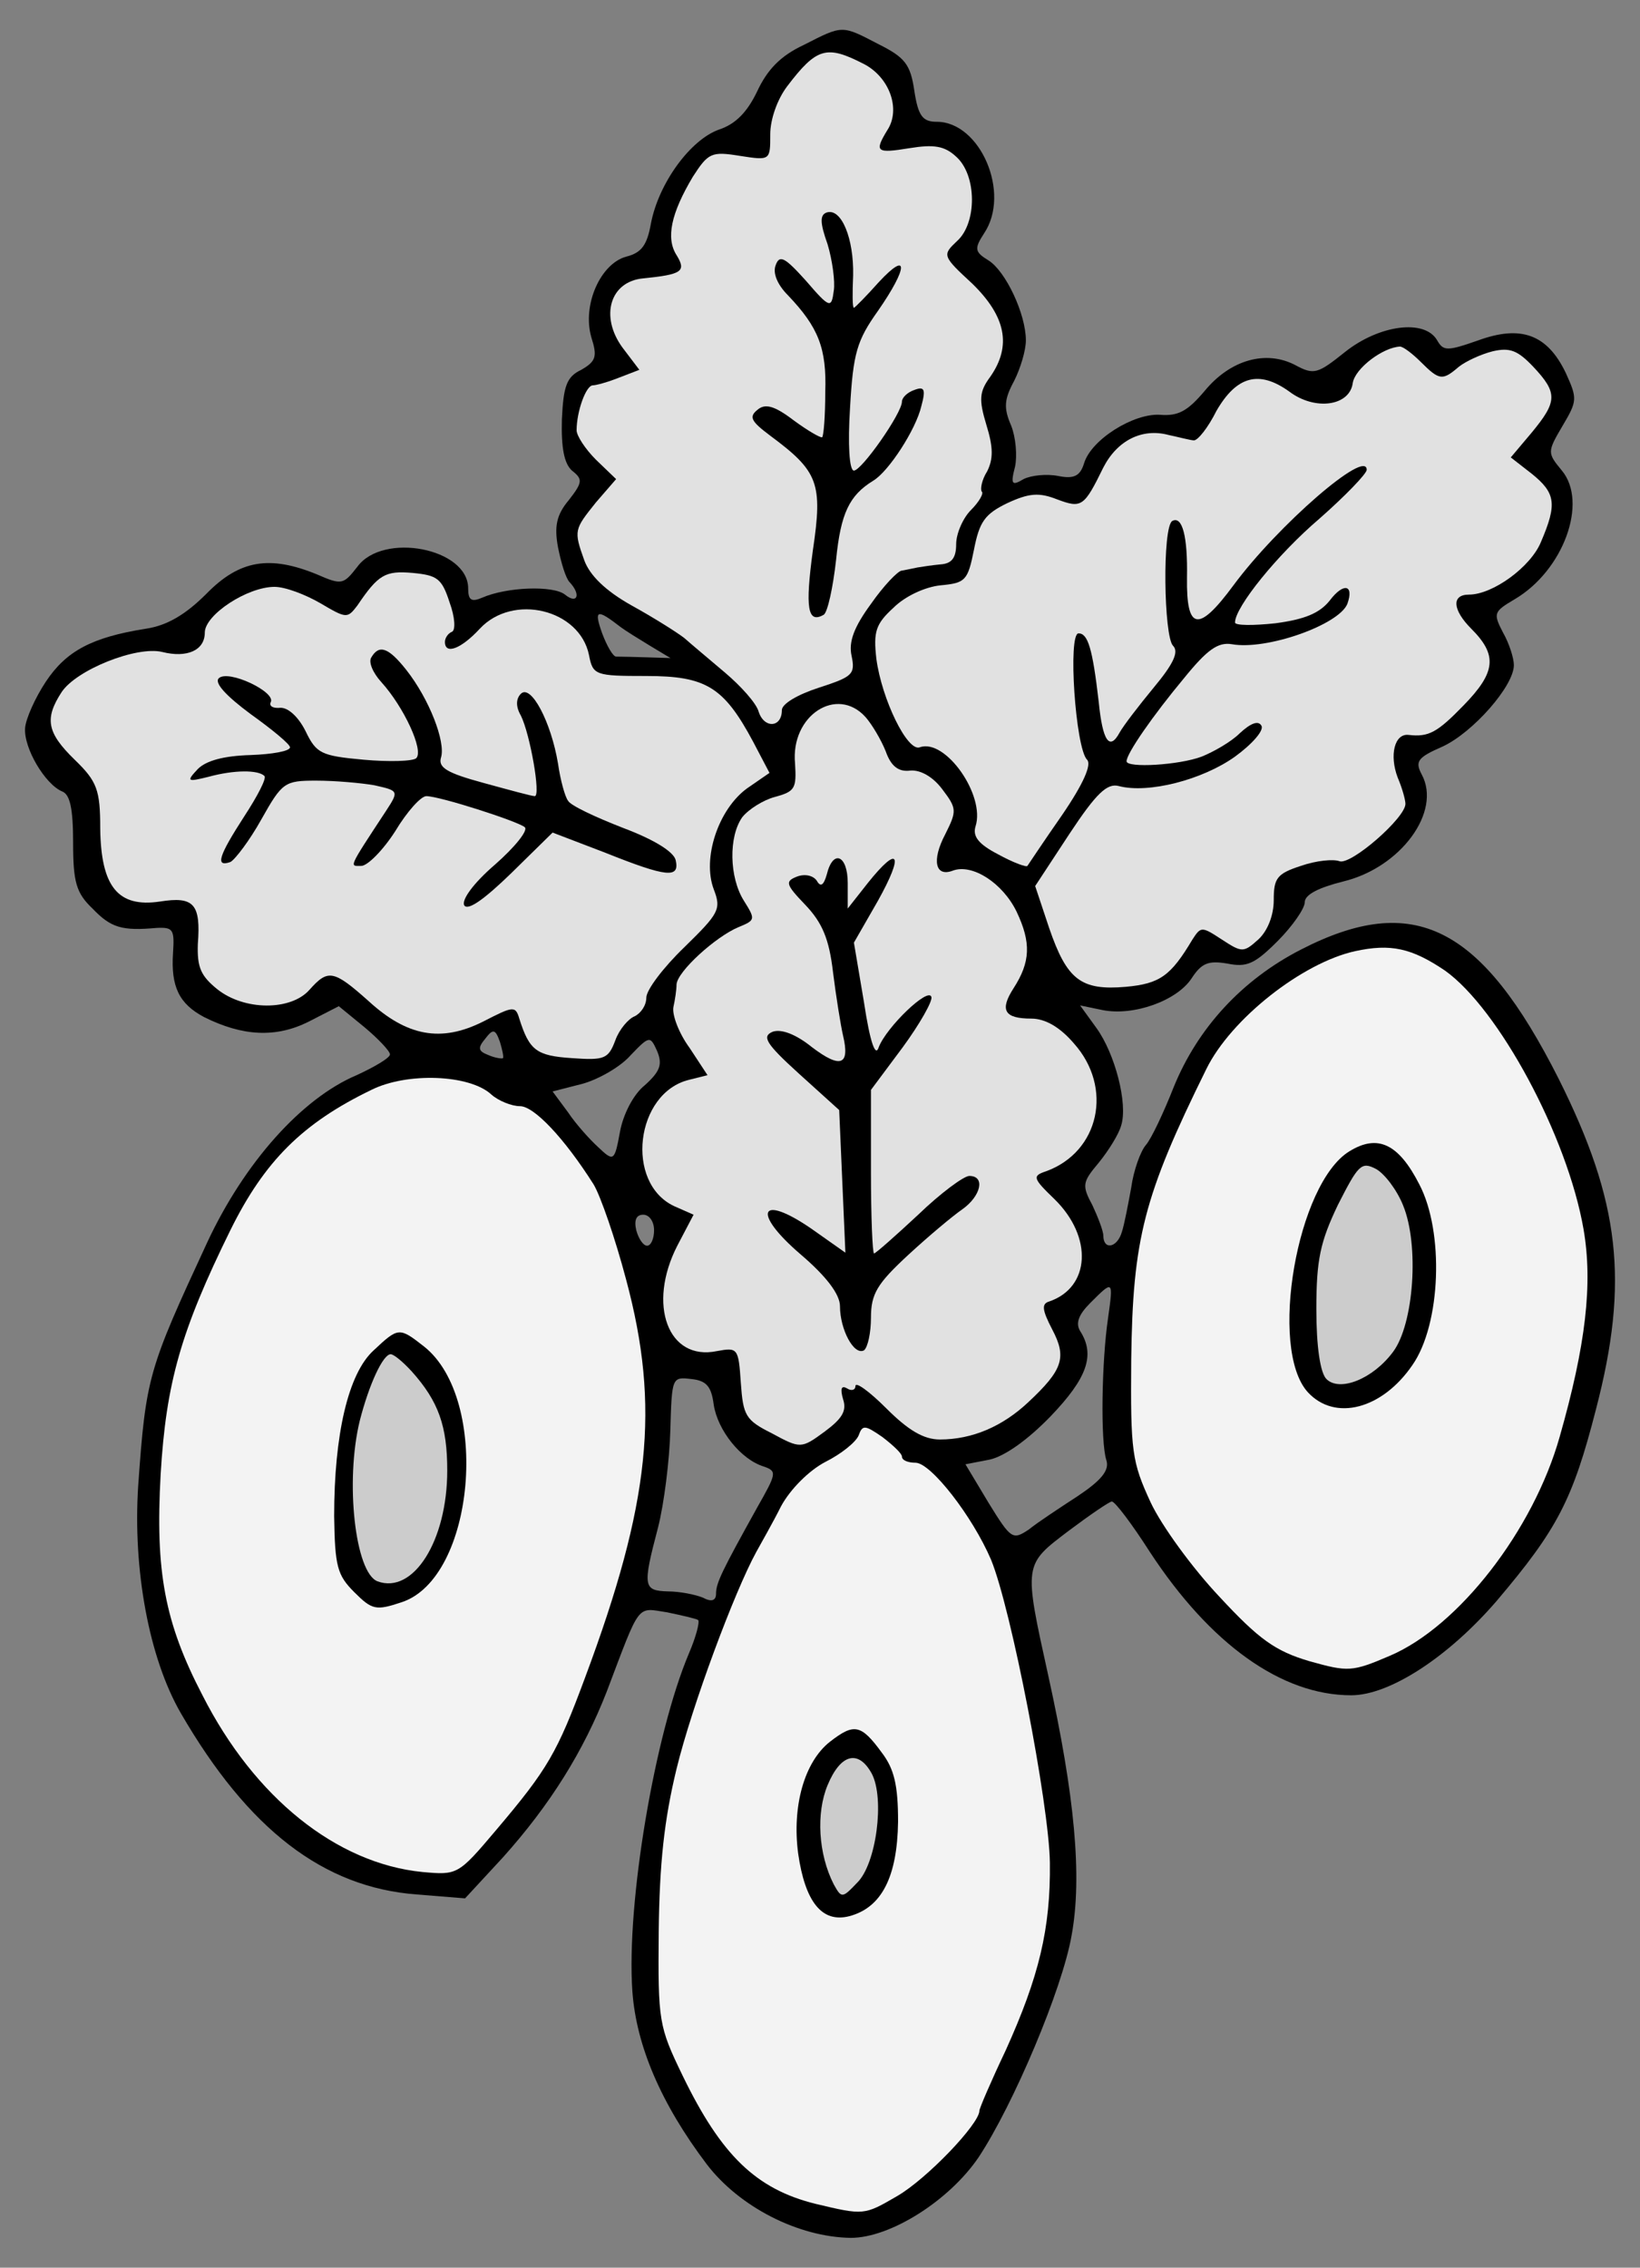 <?xml version="1.0" encoding="UTF-8" standalone="no"?>
<!DOCTYPE svg PUBLIC "-//W3C//DTD SVG 1.1//EN" "http://www.w3.org/Graphics/SVG/1.1/DTD/svg11.dtd">
<svg xmlns="http://www.w3.org/2000/svg" xmlns:dc="http://purl.org/dc/elements/1.1/" xmlns:xl="http://www.w3.org/1999/xlink" version="1.1" viewBox="58.5 58.5 247.5 342" width="247.5" height="342">
  <rect x="58.5" y="58.5" width="247.5" height="342" fill="#808080" stroke="none"/>
  <defs>
    <clipPath id="artboard_clip_path">
      <path d="M 58.5 58.5 L 306 58.5 L 306 306 L 216 400.5 L 58.5 400.5 Z"/>
    </clipPath>
  </defs>
  <g id="Lemon_Balm_Flowers,_Cluster_of" fill="none" stroke-opacity="1" stroke-dasharray="none" stroke="none" fill-opacity="1">
    <title>Lemon Balm Flowers, Cluster of</title>
    <g id="Lemon_Balm_Flowers,_Cluster_of_Art" clip-path="url(#artboard_clip_path)">
      <title>Art</title>
      <g id="Group_53">
        <g id="Graphic_70">
          <path d="M 179.77 65.294 C 176.263 66.931 174.275 69.035 172.756 72.308 C 171.236 75.465 169.482 77.218 167.028 78.036 C 162.702 79.556 157.91 86.102 156.741 92.181 C 156.156 95.454 155.338 96.623 153 97.208 C 149.142 98.26 146.337 104.455 147.739 109.365 C 148.675 112.288 148.441 112.989 146.22 114.275 C 143.999 115.327 143.531 116.73 143.297 121.756 C 143.18 126.082 143.648 128.419 144.817 129.472 C 146.453 130.757 146.453 131.225 144.349 133.914 C 142.479 136.135 142.128 137.888 142.713 141.045 C 143.18 143.382 143.882 145.72 144.466 146.305 C 146.22 148.175 145.635 149.695 143.765 148.175 C 142.011 146.773 134.997 147.006 131.257 148.643 C 129.62 149.344 129.153 148.994 129.153 147.24 C 129.153 141.161 116.294 138.707 112.436 143.967 C 110.332 146.656 110.098 146.773 106.357 145.136 C 99.227 142.214 94.667 142.915 89.641 148.058 C 86.485 151.215 83.679 152.851 80.523 153.319 C 72.34 154.605 68.482 156.709 65.443 161.268 C 63.806 163.723 62.404 166.879 62.287 168.282 C 62.053 171.321 65.326 176.815 67.898 177.868 C 69.067 178.335 69.534 180.439 69.534 185.583 C 69.534 191.545 70.002 193.181 72.457 195.519 C 75.262 198.442 76.899 198.909 82.159 198.442 C 84.614 198.325 84.848 198.675 84.614 202.182 C 84.264 207.326 85.549 209.898 89.29 211.885 C 95.135 214.807 100.162 215.041 105.071 212.586 L 109.63 210.248 L 113.488 213.405 C 115.592 215.158 117.346 217.029 117.346 217.496 C 117.463 217.964 115.125 219.366 112.319 220.652 C 104.019 224.159 95.369 233.862 89.758 245.902 C 80.873 265.074 80.523 266.126 79.354 282.609 C 78.536 295.234 80.99 308.56 85.783 316.86 C 95.953 334.395 107.293 343.162 121.437 344.214 L 128.685 344.798 L 134.413 338.603 C 141.544 330.654 146.57 322.588 150.077 313.587 C 155.221 300.026 154.519 300.962 159.195 301.663 C 161.417 302.131 163.521 302.598 163.871 302.832 C 164.105 303.183 163.521 305.404 162.469 307.859 C 157.325 320.016 153 345.5 153.935 358.826 C 154.519 367.009 158.26 375.777 165.157 384.895 C 170.067 391.324 178.951 395.883 186.9 396 C 192.862 396 201.746 390.389 206.189 383.843 C 211.449 375.893 218.814 358.476 220.216 350.41 C 221.853 341.525 220.684 329.251 216.709 311.249 C 212.969 294.298 212.969 294.532 219.749 289.389 C 223.022 286.934 225.944 284.947 226.295 284.947 C 226.763 284.947 229.334 288.337 232.023 292.545 C 241.141 306.456 251.896 314.171 262.417 314.171 C 268.262 314.171 277.146 308.326 284.394 299.909 C 293.512 289.155 295.85 284.713 299.357 271.036 C 304.383 251.747 302.981 239.707 293.745 221.237 C 282.056 198.091 271.885 192.947 254.818 201.715 C 245.934 206.274 239.271 213.522 235.647 222.406 C 234.127 226.263 232.257 230.238 231.439 231.173 C 230.62 232.108 229.568 235.031 229.218 237.603 C 228.75 240.174 228.166 243.214 227.815 244.266 C 227.113 246.721 225.009 247.071 225.009 244.85 C 225.009 244.149 224.191 242.045 223.373 240.291 C 221.736 237.252 221.853 236.784 224.308 233.862 C 225.828 231.992 227.347 229.537 227.698 228.251 C 228.75 224.978 226.763 217.379 223.957 213.522 L 221.502 210.131 L 224.892 210.833 C 229.568 211.768 236.115 209.43 238.336 206.04 C 239.855 203.702 240.907 203.351 243.713 203.819 C 246.635 204.403 247.804 203.936 251.311 200.429 C 253.532 198.208 255.403 195.519 255.403 194.584 C 255.403 193.415 257.507 192.363 261.248 191.428 C 269.898 189.324 276.094 180.907 273.055 175.296 C 272.002 173.309 272.47 172.724 276.211 171.087 C 280.77 168.983 286.965 161.969 286.965 158.813 C 286.965 157.761 286.264 155.54 285.329 153.903 C 283.809 150.981 283.926 150.747 287.082 148.877 C 294.447 144.551 298.188 134.264 294.213 129.472 C 291.992 126.783 291.992 126.666 294.33 122.691 C 296.551 118.951 296.551 118.6 294.798 114.742 C 291.992 108.897 288.017 107.495 281.588 109.833 C 276.912 111.469 276.328 111.469 275.392 109.833 C 273.522 106.559 266.625 107.495 261.482 111.586 C 257.39 114.859 256.806 115.093 254 113.573 C 249.558 111.235 244.181 112.755 240.323 117.431 C 237.751 120.47 236.348 121.289 233.543 121.055 C 229.568 120.821 223.139 124.796 222.087 128.419 C 221.502 130.29 220.567 130.757 218.229 130.29 C 216.476 129.939 214.138 130.173 212.969 130.757 C 211.215 131.81 210.981 131.576 211.683 128.887 C 212.034 127.251 211.8 124.445 211.098 122.691 C 209.929 120.003 210.046 118.717 211.566 115.911 C 212.501 114.041 213.319 111.352 213.319 109.833 C 213.319 105.858 210.28 99.429 207.708 97.792 C 205.604 96.506 205.487 96.039 207.007 93.701 C 211.098 87.622 206.422 76.867 199.876 76.867 C 197.772 76.867 197.071 76.049 196.486 72.191 C 195.902 68.217 195.083 67.165 191.109 65.177 C 185.498 62.255 185.731 62.255 179.77 65.294 Z M 134.413 218.081 L 134.413 218.081 C 134.296 218.197 133.244 218.081 132.192 217.613 C 130.672 217.029 130.555 216.561 131.724 215.158 C 132.893 213.638 133.244 213.638 133.945 215.626 C 134.296 216.795 134.53 217.847 134.413 218.081 Z M 155.805 222.172 L 155.805 222.172 C 154.052 223.575 152.532 226.614 152.065 229.186 C 151.246 233.628 151.129 233.745 148.791 231.524 C 147.506 230.355 145.401 228.017 144.232 226.263 L 141.894 223.107 L 146.453 221.938 C 148.908 221.237 152.182 219.366 153.701 217.613 C 156.507 214.691 156.624 214.691 157.676 217.029 C 158.494 219.016 158.143 220.068 155.805 222.172 Z M 157.208 244.032 L 157.208 244.032 C 157.208 245.318 156.741 246.37 156.156 246.37 C 155.572 246.37 154.87 245.318 154.519 244.032 C 154.169 242.512 154.519 241.694 155.572 241.694 C 156.507 241.694 157.208 242.746 157.208 244.032 Z M 225.711 257.358 L 225.711 257.358 C 224.775 263.671 224.542 275.945 225.477 278.751 C 225.944 280.271 224.659 281.79 221.152 284.128 C 218.463 285.882 215.073 288.103 213.787 289.155 C 211.332 290.791 211.098 290.675 207.708 285.18 L 204.201 279.335 L 207.825 278.634 C 210.046 278.166 213.553 275.712 217.06 272.088 C 222.554 266.36 223.84 262.853 221.502 259.229 C 220.801 258.06 221.268 256.774 223.022 255.02 C 226.529 251.514 226.529 251.514 225.711 257.358 Z M 166.209 270.334 L 166.209 270.334 C 166.794 274.192 170.301 278.634 173.808 279.686 C 175.795 280.387 175.678 280.738 172.756 285.882 C 167.495 295.35 166.56 297.221 166.56 298.857 C 166.56 299.909 165.859 300.143 164.573 299.442 C 163.404 298.974 161.066 298.507 159.312 298.507 C 155.572 298.39 155.455 297.805 157.793 288.921 C 158.728 285.297 159.546 278.634 159.663 274.192 C 159.897 266.243 159.897 266.126 162.819 266.477 C 165.157 266.71 165.859 267.646 166.209 270.334 Z M 152.182 153.085 L 152.182 153.085 C 153.584 154.137 159.692 157.746 159.692 157.746 C 159.692 157.746 153 157.527 151.48 157.527 C 151.013 157.527 150.077 155.891 149.376 154.02 C 148.09 150.396 148.558 150.28 152.182 153.085 Z" fill="black"/>
        </g>
        <g id="Graphic_69">
          <path d="M 188.771 68.1 C 192.745 70.087 194.499 74.997 192.395 78.153 C 190.407 81.426 190.758 81.66 195.785 80.842 C 199.408 80.257 201.045 80.491 202.799 82.128 C 205.955 84.933 205.955 92.181 202.915 94.87 C 200.694 96.974 200.694 97.091 205.253 101.299 C 210.28 106.209 211.215 110.651 207.942 115.327 C 206.305 117.548 206.189 118.717 207.358 122.575 C 208.41 125.965 208.41 127.718 207.474 129.588 C 206.656 130.874 206.422 132.277 206.656 132.628 C 207.007 132.862 206.305 134.148 205.02 135.433 C 203.851 136.602 202.799 138.94 202.799 140.577 C 202.799 142.681 202.097 143.499 200.461 143.616 C 199.175 143.733 197.655 143.967 196.954 144.084 C 196.369 144.201 195.317 144.435 194.616 144.551 C 194.031 144.551 191.81 146.889 189.94 149.578 C 187.368 153.085 186.55 155.306 187.017 157.41 C 187.602 160.216 187.134 160.567 182.108 162.203 C 178.834 163.255 176.496 164.658 176.496 165.593 C 176.496 168.282 173.808 168.399 172.989 165.827 C 172.639 164.541 170.301 161.969 167.963 159.982 C 165.625 157.995 162.819 155.657 161.767 154.722 C 160.715 153.903 157.208 151.682 153.818 149.812 C 149.844 147.591 147.506 145.253 146.687 143.032 C 145.051 138.473 145.168 138.356 148.441 134.264 L 151.48 130.757 L 148.441 127.835 C 146.804 126.198 145.518 124.211 145.518 123.393 C 145.518 120.587 146.921 116.613 147.973 116.613 C 148.441 116.613 150.194 116.145 151.948 115.444 L 154.987 114.275 L 152.415 110.885 C 149.025 106.209 150.545 100.948 155.572 100.481 C 161.417 99.896 162.118 99.429 160.598 96.974 C 158.962 94.402 159.78 90.661 163.053 85.167 C 165.391 81.543 165.859 81.309 170.184 82.011 C 174.743 82.712 174.743 82.712 174.743 78.738 C 174.743 76.517 175.795 73.477 177.315 71.49 C 181.757 65.645 183.276 65.294 188.771 68.1 Z" fill="#e1e1e1"/>
        </g>
        <g id="Graphic_68">
          <path d="M 272.938 113.106 C 275.743 115.911 276.211 115.911 278.666 113.807 C 279.718 112.989 281.939 111.937 283.809 111.469 C 286.381 110.885 287.55 111.352 289.888 113.807 C 293.629 117.782 293.512 119.068 289.654 123.744 L 286.498 127.484 L 289.654 129.939 C 293.278 132.862 293.512 134.498 291.057 140.226 C 289.537 143.967 283.809 148.175 280.185 148.175 C 277.497 148.175 277.73 150.513 280.536 153.319 C 284.511 157.293 284.277 159.865 279.367 164.892 C 275.392 168.983 274.107 169.685 271.067 169.334 C 268.963 169.1 268.145 172.373 269.431 175.763 C 270.132 177.4 270.6 179.153 270.6 179.738 C 270.6 181.842 262.417 188.973 260.663 188.388 C 259.728 188.038 257.156 188.272 254.818 189.09 C 251.195 190.259 250.727 190.96 250.727 194.233 C 250.727 196.571 249.792 198.909 248.389 200.195 C 246.168 202.182 245.934 202.182 242.895 200.195 C 239.855 198.208 239.738 198.208 238.453 200.195 C 235.179 205.689 233.543 206.858 228.399 207.326 C 221.619 207.91 219.515 206.274 216.826 198.442 L 214.722 192.129 L 219.866 184.297 C 223.957 178.101 225.594 176.582 227.347 177.049 C 231.789 178.218 239.972 176.114 244.882 172.607 C 247.454 170.737 249.324 168.633 248.857 167.931 C 248.389 167.113 247.22 167.58 245.583 169.1 C 244.297 170.386 241.609 171.906 239.855 172.607 C 236.465 173.893 228.516 174.361 228.516 173.309 C 228.516 172.139 232.491 166.411 237.167 160.8 C 240.674 156.475 242.31 155.306 244.414 155.657 C 249.675 156.592 260.546 152.734 261.832 149.578 C 262.884 146.656 261.248 146.305 259.144 149.111 C 257.624 150.981 255.403 151.916 250.961 152.501 C 247.688 152.851 244.882 152.851 244.882 152.384 C 244.882 150.046 251.311 142.097 257.624 136.719 C 261.482 133.329 264.755 129.939 264.755 129.355 C 264.755 126.082 251.311 137.771 244.648 146.773 C 239.388 153.903 237.517 153.67 237.634 145.604 C 237.751 139.408 236.933 136.252 235.413 137.07 C 233.894 138.005 234.127 154.488 235.53 155.891 C 236.465 156.826 235.53 158.696 232.608 162.203 C 230.387 164.892 228.049 167.931 227.464 168.983 C 225.944 171.789 224.892 170.269 224.308 164.307 C 223.373 156.241 222.671 154.02 221.268 154.02 C 219.632 154.02 220.801 171.321 222.554 173.075 C 223.256 173.776 222.087 176.582 218.814 181.374 C 216.125 185.232 213.787 188.739 213.553 189.09 C 213.436 189.324 211.449 188.622 209.111 187.336 C 206.189 185.817 205.253 184.648 205.721 183.128 C 207.241 178.452 201.162 169.802 197.304 171.204 C 195.434 171.906 191.576 163.957 190.758 157.878 C 190.29 153.786 190.641 152.617 193.33 150.163 C 195.083 148.409 198.123 147.006 200.461 146.773 C 204.201 146.422 204.552 146.071 205.487 141.395 C 206.305 137.187 207.124 136.018 210.514 134.381 C 213.787 132.862 215.307 132.745 217.995 133.797 C 221.736 135.2 222.087 134.966 225.009 129.004 C 227.113 124.913 230.854 123.042 234.829 124.094 C 236.465 124.445 238.219 124.913 238.686 124.913 C 239.271 124.913 240.791 123.042 242.076 120.47 C 245.116 115.21 248.506 114.275 253.065 117.548 C 256.923 120.47 262.183 119.769 262.651 116.262 C 263.001 114.041 267.21 110.885 269.781 110.768 C 270.249 110.768 271.652 111.82 272.938 113.106 Z" fill="#e1e1e1"/>
        </g>
        <g id="Graphic_67">
          <path d="M 126.347 149.344 C 127.165 151.565 127.282 153.553 126.698 153.786 C 126.113 154.02 125.646 154.722 125.646 155.306 C 125.646 157.293 128.1 156.358 130.906 153.319 C 135.933 147.942 145.986 150.396 147.389 157.293 C 147.973 160.333 148.324 160.45 156.039 160.45 C 165.04 160.45 167.729 162.086 172.171 170.386 L 174.626 175.062 L 171.236 177.4 C 166.911 180.556 164.456 187.921 166.209 192.597 C 167.378 195.636 167.028 196.221 161.767 201.364 C 158.611 204.403 156.039 207.794 156.039 208.963 C 156.039 210.131 155.221 211.3 154.286 211.768 C 153.351 212.119 151.948 213.755 151.363 215.392 C 150.311 218.197 149.727 218.431 144.817 218.081 C 139.44 217.73 138.387 216.912 136.868 212.119 C 136.283 210.131 135.933 210.248 131.374 212.586 C 125.061 215.743 119.918 214.807 114.073 209.43 C 108.812 204.754 107.994 204.637 105.188 207.794 C 102.383 210.95 95.369 210.95 91.277 207.677 C 88.823 205.689 88.238 204.403 88.355 200.897 C 88.823 194.818 87.77 193.649 82.627 194.467 C 76.314 195.402 73.743 192.246 73.626 183.479 C 73.626 177.634 73.158 176.348 69.768 173.075 C 65.56 168.983 65.209 166.879 67.781 162.905 C 70.002 159.514 79.12 155.891 82.978 156.826 C 86.718 157.761 89.407 156.592 89.407 153.903 C 89.407 151.215 95.836 147.006 99.928 147.006 C 101.564 147.006 104.604 148.175 106.825 149.461 C 110.799 151.799 110.916 151.799 112.436 149.812 C 115.592 145.136 116.644 144.551 120.736 144.902 C 124.477 145.253 125.178 145.72 126.347 149.344 Z" fill="#e1e1e1"/>
        </g>
        <g id="Graphic_66">
          <path d="M 189.121 166.645 C 190.057 167.697 191.459 170.035 192.161 171.789 C 192.979 174.127 194.148 174.945 195.902 174.711 C 197.421 174.594 199.292 175.646 200.694 177.517 C 202.915 180.439 202.915 180.79 201.162 184.297 C 199.058 188.272 199.642 190.843 202.331 189.791 C 205.253 188.739 209.812 191.662 211.917 195.987 C 214.138 200.663 214.021 203.585 211.449 207.56 C 209.345 210.833 210.046 212.119 214.138 212.119 C 216.242 212.119 218.463 213.405 220.567 215.86 C 226.529 222.523 224.425 232.225 216.359 235.148 C 214.255 235.849 214.371 236.2 217.645 239.356 C 223.49 245.084 223.022 252.683 216.826 254.787 C 215.657 255.137 215.774 256.073 217.294 258.995 C 219.515 263.203 218.931 265.074 213.67 269.983 C 209.812 273.607 205.253 275.595 200.344 275.595 C 197.889 275.595 195.551 274.192 192.278 270.919 C 189.706 268.347 187.602 266.827 187.602 267.529 C 187.602 268.113 187.017 268.347 186.316 267.879 C 185.498 267.412 185.264 267.879 185.731 269.516 C 186.316 271.269 185.614 272.438 182.926 274.426 C 179.419 276.997 179.302 276.997 174.977 274.659 C 171.002 272.672 170.651 271.971 170.301 267.061 C 169.95 261.801 169.833 261.684 166.677 262.268 C 159.312 263.788 156.156 255.254 160.715 246.37 L 163.17 241.694 L 160.248 240.408 C 152.766 236.901 154.403 223.341 162.469 221.354 L 165.274 220.652 L 162.585 216.561 C 160.949 214.34 159.897 211.534 160.131 210.365 C 160.364 209.313 160.598 207.794 160.598 206.975 C 160.715 204.988 166.56 199.728 169.95 198.325 C 172.522 197.273 172.522 197.156 170.768 194.35 C 168.547 190.843 168.43 184.648 170.535 181.725 C 171.47 180.556 173.691 179.153 175.444 178.686 C 178.484 177.868 178.717 177.4 178.484 173.659 C 177.782 166.411 184.796 161.852 189.121 166.645 Z" fill="#e1e1e1"/>
        </g>
        <g id="Graphic_65">
          <path d="M 276.561 204.871 C 284.627 210.599 295.031 229.77 297.486 243.915 C 298.889 252.098 297.837 261.333 293.862 275.244 C 289.888 289.272 278.666 303.767 268.262 308.209 C 262.534 310.664 261.949 310.664 256.104 309.028 C 250.961 307.508 248.506 305.754 242.544 299.325 C 238.453 295 233.777 288.57 232.14 285.063 C 229.334 278.985 229.101 277.465 229.218 263.554 C 229.451 245.318 231.088 238.888 240.557 219.717 C 244.297 212.119 255.052 203.702 263.001 201.949 C 268.379 200.78 271.535 201.481 276.561 204.871 Z" fill="#f3f3f3"/>
        </g>
        <g id="Graphic_64">
          <path d="M 132.659 223.575 C 133.712 224.51 135.699 225.328 136.985 225.328 C 139.089 225.328 143.648 230.121 148.09 237.135 C 149.142 238.888 151.363 245.318 153 251.514 C 158.143 270.685 156.624 285.18 146.804 311.482 C 142.596 322.822 141.193 325.276 133.361 334.511 C 127.633 341.292 127.516 341.292 122.256 340.824 C 109.28 339.538 96.889 329.602 89.056 314.171 C 83.328 303.183 81.926 295.467 82.744 280.855 C 83.562 267.061 85.783 259.229 93.265 244.032 C 98.408 233.628 104.136 227.9 114.54 222.873 C 119.918 220.185 129.386 220.535 132.659 223.575 Z" fill="#f3f3f3"/>
        </g>
        <g id="Graphic_63">
          <path d="M 194.616 278.166 C 194.616 278.751 195.551 279.102 196.72 279.102 C 199.058 279.218 205.253 287.168 208.059 293.714 C 211.098 301.078 216.826 330.654 216.943 339.421 C 217.06 349.358 215.307 356.605 210.28 367.711 C 208.059 372.387 206.305 376.478 206.305 376.829 C 206.305 378.816 198.356 387.116 193.914 389.688 C 188.888 392.61 188.888 392.61 181.523 390.856 C 172.639 388.635 167.378 383.609 161.533 371.568 C 157.91 364.087 157.793 363.385 157.91 349.825 C 158.026 339.538 158.728 332.992 160.598 325.276 C 162.936 315.691 169.366 298.507 172.639 292.545 C 173.34 291.259 175.094 288.22 176.38 285.648 C 177.782 283.076 180.588 280.271 183.043 278.985 C 185.381 277.816 187.602 276.062 188.069 275.01 C 188.654 273.374 189.005 273.374 191.693 275.244 C 193.213 276.413 194.616 277.699 194.616 278.166 Z" fill="#f3f3f3"/>
        </g>
        <g id="Graphic_62">
          <path d="M 183.276 90.544 C 182.224 90.895 182.224 92.064 183.393 95.337 C 184.095 97.675 184.562 100.948 184.329 102.351 C 183.978 105.04 183.744 105.04 180.12 100.831 C 176.964 97.325 176.146 96.857 175.561 98.493 C 175.094 99.662 175.795 101.416 177.432 103.053 C 181.991 107.845 183.276 111.002 183.043 117.665 C 183.043 121.172 182.809 124.211 182.575 124.445 C 182.341 124.562 180.471 123.51 178.25 121.873 C 175.327 119.652 173.925 119.301 172.756 120.353 C 171.47 121.406 171.937 122.107 174.743 124.211 C 181.991 129.588 182.692 131.342 181.172 141.512 C 180.003 150.163 180.354 152.617 182.809 151.215 C 183.393 150.864 184.212 147.123 184.679 142.915 C 185.381 135.901 186.667 133.212 190.29 130.991 C 192.628 129.588 196.72 123.276 197.538 119.769 C 198.239 117.197 198.006 116.73 196.486 117.314 C 195.434 117.665 194.616 118.483 194.616 119.068 C 194.616 120.821 188.537 129.472 187.368 129.472 C 186.667 129.472 186.433 125.497 186.783 120.003 C 187.251 111.703 187.836 109.833 190.992 105.391 C 195.551 98.844 195.668 96.156 191.109 101.065 C 189.238 103.169 187.485 104.923 187.368 104.923 C 187.134 104.923 187.134 102.702 187.251 100.013 C 187.368 94.519 185.498 89.843 183.276 90.544 Z" fill="black"/>
        </g>
        <g id="Graphic_61">
          <path d="M 114.54 157.644 C 114.073 158.345 114.774 159.982 116.06 161.385 C 119.45 165.126 122.489 171.672 121.32 172.841 C 120.853 173.309 117.229 173.425 113.371 173.075 C 106.942 172.49 106.24 172.139 104.604 168.749 C 103.552 166.645 102.032 165.243 100.863 165.243 C 99.694 165.359 99.11 165.009 99.343 164.424 C 100.279 162.905 92.914 159.398 91.511 160.8 C 90.81 161.502 92.68 163.489 96.304 166.178 C 99.577 168.516 102.266 170.737 102.266 171.204 C 102.266 171.789 99.577 172.256 96.304 172.373 C 92.33 172.49 89.641 173.192 88.355 174.477 C 86.602 176.348 86.718 176.465 89.992 175.646 C 93.849 174.594 97.473 174.594 98.408 175.53 C 98.759 175.88 97.356 178.569 95.369 181.608 C 91.511 187.57 90.927 189.324 93.265 188.505 C 93.966 188.155 96.187 185.232 97.941 182.076 C 101.097 176.465 101.448 176.231 106.24 176.231 C 109.046 176.231 113.021 176.582 115.008 176.932 C 118.632 177.751 118.749 177.751 116.761 180.79 C 110.916 189.674 111.267 189.09 113.021 189.09 C 113.956 189.09 116.294 186.752 118.164 183.829 C 119.918 180.907 122.022 178.569 122.84 178.569 C 124.827 178.569 136.517 182.31 137.686 183.245 C 138.271 183.712 136.166 186.284 133.244 188.856 C 129.971 191.662 128.1 194.233 128.568 195.052 C 129.153 195.87 131.607 194.116 135.699 190.142 L 141.894 184.063 L 149.844 187.102 C 159.195 190.843 161.066 190.96 160.481 188.272 C 160.248 186.986 157.208 185.115 152.532 183.362 C 148.324 181.725 144.583 179.972 144.232 179.27 C 143.765 178.686 143.063 176.114 142.713 173.659 C 141.661 167.347 138.621 161.619 137.102 163.138 C 136.4 163.84 136.283 165.009 137.102 166.411 C 138.504 169.217 140.141 178.569 139.206 178.569 C 138.738 178.569 135.348 177.634 131.49 176.582 C 125.879 175.062 124.593 174.244 125.061 172.724 C 125.762 170.386 123.308 163.957 119.801 159.514 C 117.112 156.124 115.709 155.657 114.54 157.644 Z" fill="black"/>
        </g>
        <g id="Graphic_60">
          <path d="M 183.276 190.376 C 182.809 192.012 182.341 192.363 181.757 191.311 C 181.172 190.493 179.886 190.259 178.717 190.726 C 176.964 191.428 177.081 191.895 180.003 194.935 C 182.575 197.623 183.627 200.078 184.212 205.105 C 184.679 208.846 185.381 213.171 185.731 214.691 C 186.783 219.133 185.381 219.717 181.055 216.444 C 178.601 214.457 176.38 213.638 175.094 214.106 C 173.457 214.807 174.042 215.86 179.068 220.419 L 185.147 225.913 L 185.614 236.667 L 186.082 247.422 L 180.939 243.798 C 173.106 238.421 171.937 241.343 179.302 247.656 C 183.276 251.046 185.264 253.735 185.264 255.488 C 185.264 258.995 187.368 262.97 188.888 262.151 C 189.472 261.684 189.94 259.463 189.94 257.242 C 189.94 253.618 190.875 252.098 195.551 247.773 C 198.59 244.967 202.214 241.928 203.734 240.876 C 206.539 238.888 207.241 235.849 204.786 235.849 C 203.968 235.849 200.461 238.421 197.071 241.694 C 193.68 244.85 190.641 247.539 190.407 247.539 C 190.173 247.539 189.94 242.045 189.94 235.265 L 189.94 222.873 L 194.733 216.444 C 197.304 212.937 199.292 209.43 199.058 208.846 C 198.59 207.326 192.278 213.405 191.109 216.444 C 190.641 217.964 189.823 215.86 188.888 209.664 L 187.368 200.663 L 190.992 194.35 C 194.966 187.219 194.148 185.817 189.472 191.662 L 186.433 195.519 L 186.433 191.662 C 186.433 187.453 184.212 186.518 183.276 190.376 Z" fill="black"/>
        </g>
        <g id="Graphic_59">
          <path d="M 262.183 232.108 C 254.234 236.901 249.909 261.918 255.87 268.464 C 259.962 272.906 267.093 271.036 271.652 264.372 C 275.977 258.177 276.445 244.266 272.704 237.135 C 269.548 230.939 266.391 229.537 262.183 232.108 Z" fill="black"/>
        </g>
        <g id="Graphic_58">
          <path d="M 270.249 240.291 C 272.704 246.253 271.885 258.177 268.729 262.385 C 265.69 266.477 260.663 268.464 258.676 266.477 C 257.741 265.541 257.156 261.567 257.156 255.956 C 257.156 248.474 257.741 245.786 260.429 240.174 C 263.469 234.213 263.936 233.628 266.158 234.797 C 267.443 235.498 269.314 237.953 270.249 240.291 Z" fill="#ccc"/>
        </g>
        <g id="Graphic_57">
          <path d="M 114.891 262.151 C 111.033 265.658 108.929 274.893 108.929 287.168 C 109.046 294.766 109.397 296.052 111.968 298.624 C 114.657 301.312 115.242 301.429 119.099 300.143 C 130.205 296.519 132.543 269.516 122.489 261.567 C 118.749 258.644 118.632 258.644 114.891 262.151 Z" fill="black"/>
        </g>
        <g id="Graphic_56">
          <path d="M 120.619 265.308 C 124.71 269.867 125.996 273.607 125.996 280.271 C 125.996 290.908 120.853 298.974 115.475 296.987 C 112.085 295.701 110.566 281.907 112.787 272.789 C 114.19 267.295 116.294 262.736 117.463 262.736 C 117.93 262.736 119.333 263.905 120.619 265.308 Z" fill="#ccc"/>
        </g>
        <g id="Graphic_55">
          <path d="M 183.744 321.185 C 179.886 324.224 178.016 330.888 178.951 338.018 C 180.003 345.383 182.575 348.539 186.667 347.487 C 191.576 346.201 193.914 341.525 194.031 333.226 C 194.031 327.731 193.447 325.276 191.576 322.822 C 188.42 318.496 187.368 318.379 183.744 321.185 Z" fill="black"/>
        </g>
        <g id="Graphic_54">
          <path d="M 190.057 325.978 C 192.044 329.719 190.758 339.655 187.836 342.461 C 185.614 344.798 185.498 344.798 184.329 342.694 C 181.991 338.135 181.64 331.94 183.393 327.731 C 185.381 322.938 188.069 322.354 190.057 325.978 Z" fill="#ccc"/>
        </g>
      </g>
    </g>
  </g>
</svg>
